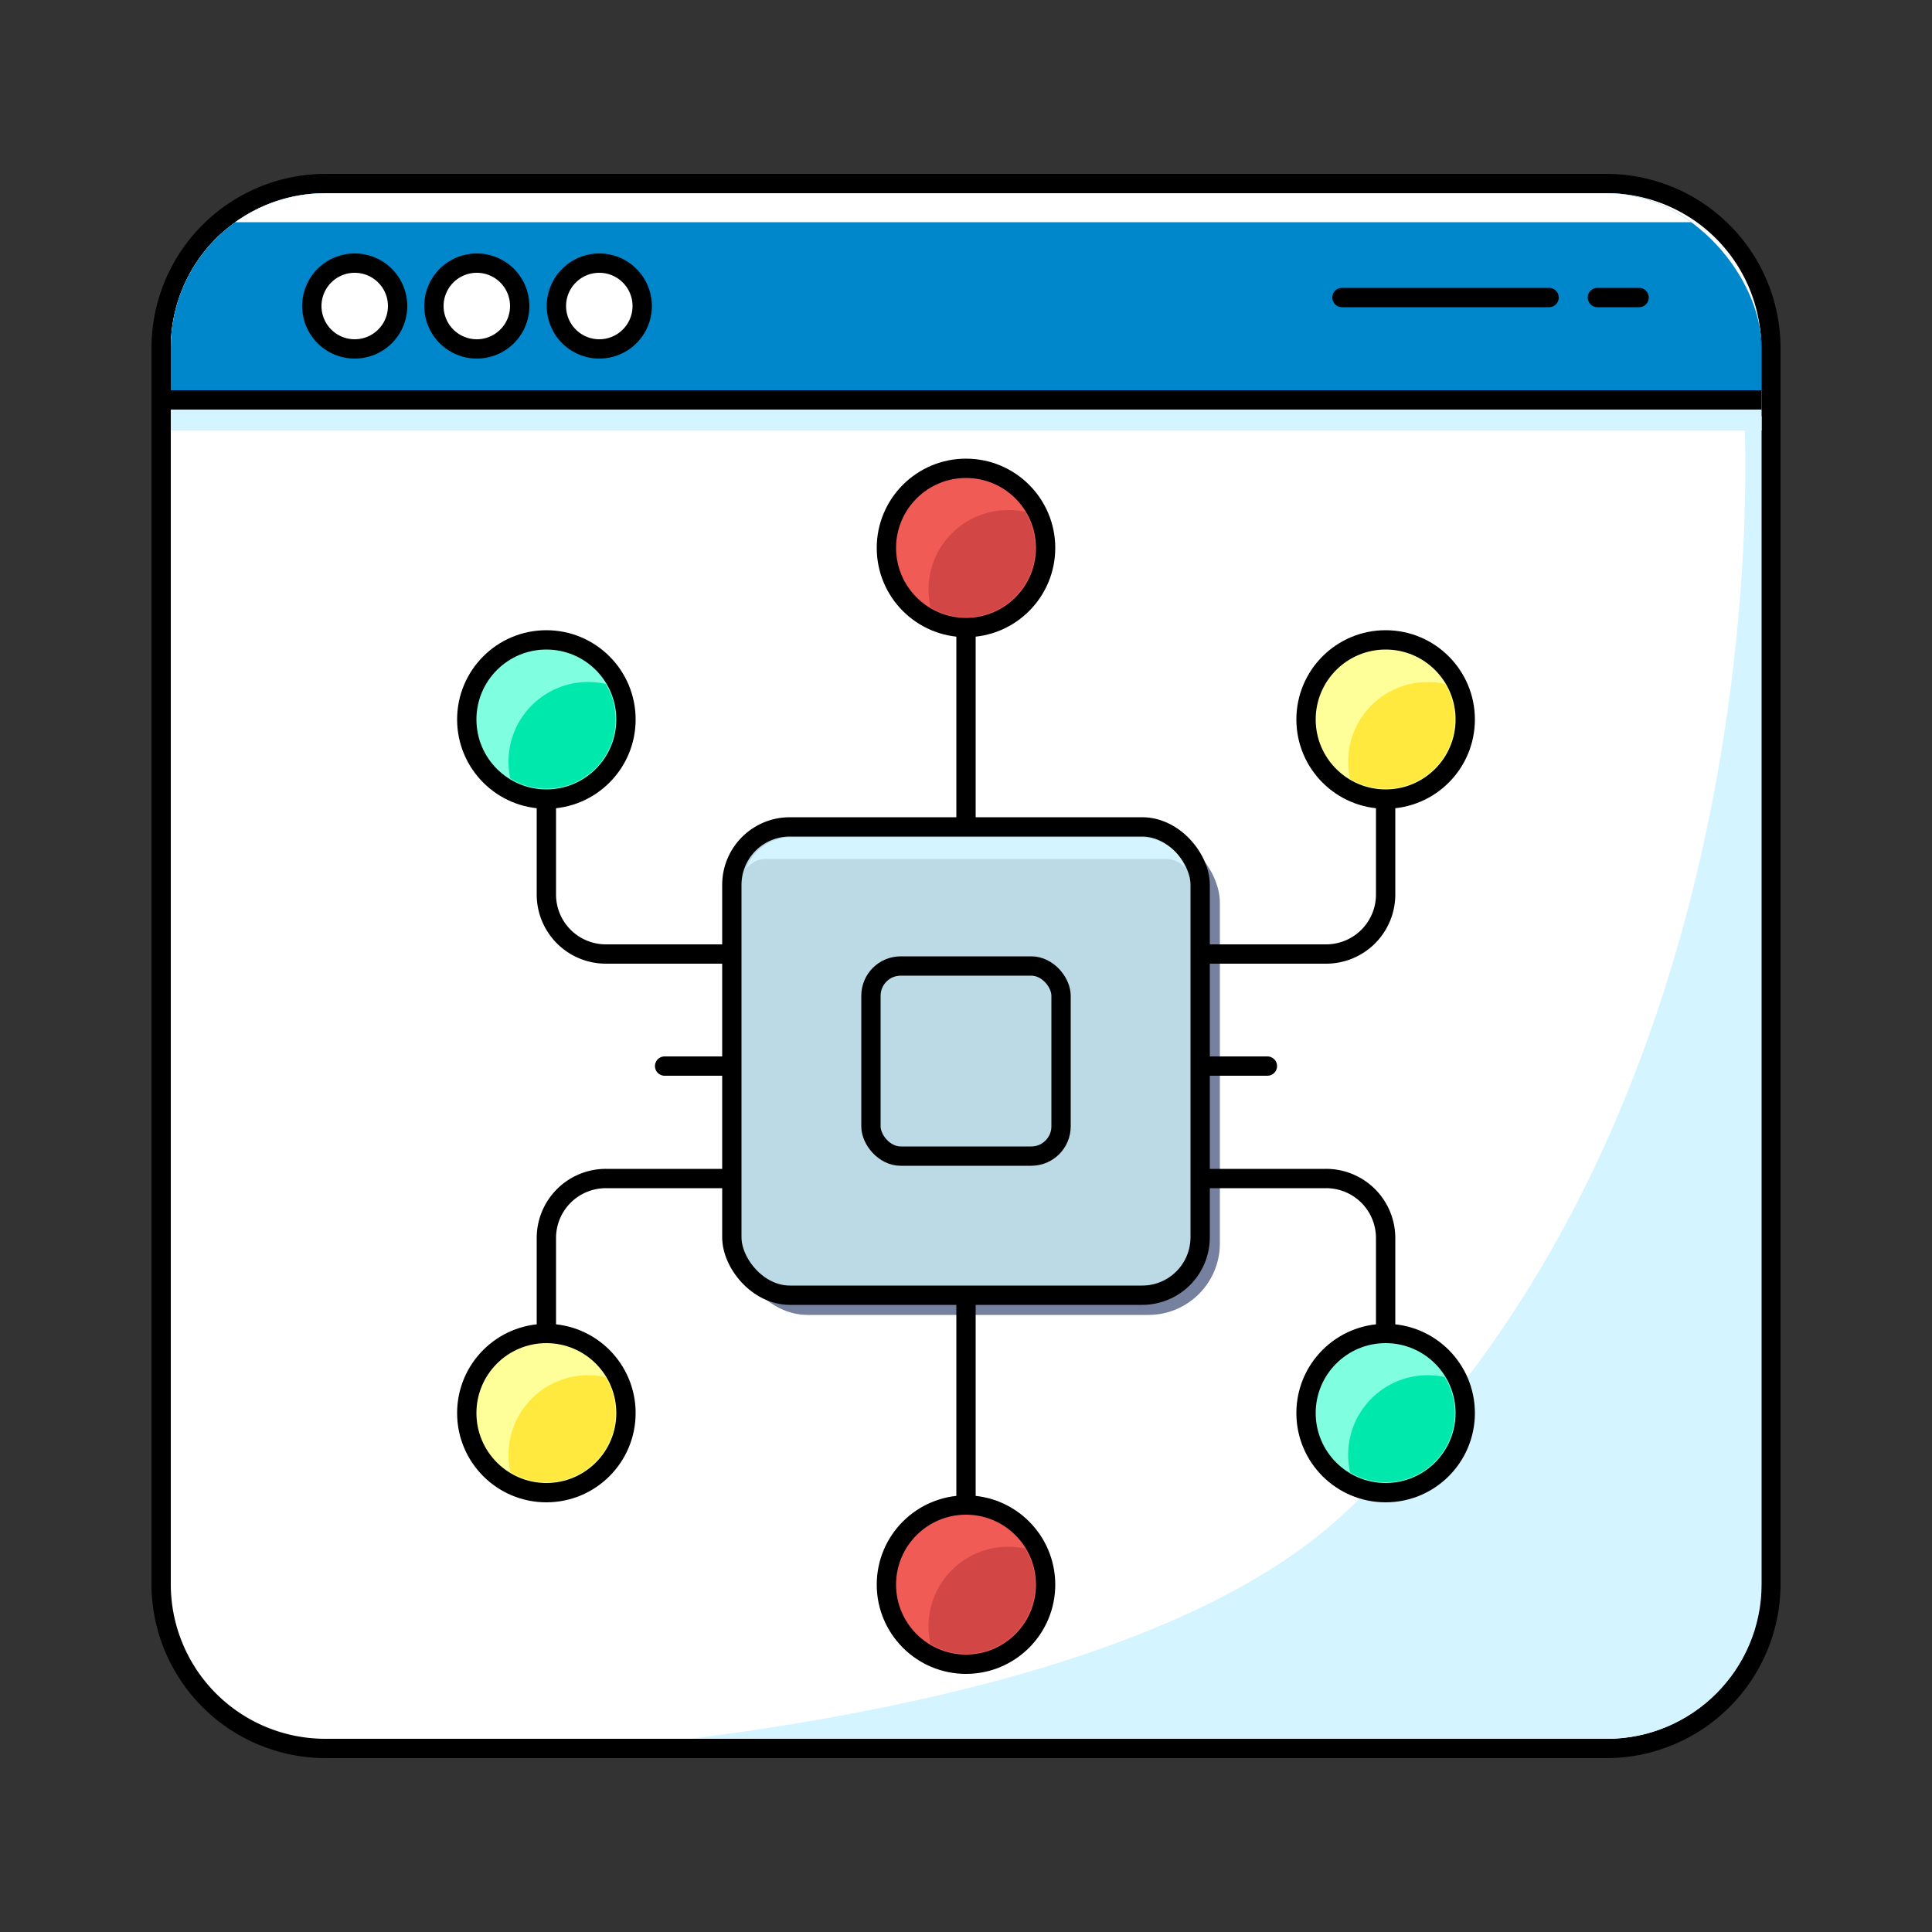 <svg xmlns="http://www.w3.org/2000/svg" xmlns:xlink="http://www.w3.org/1999/xlink" id="&#x56FE;&#x5C42;_1" data-name="&#x56FE;&#x5C42; 1" viewBox="0 0 50 50"><rect x="0" y="0" width="50" height="50" fill="#333333" stroke="none"/><defs><style>      .cls-1, .cls-16, .cls-7 {        fill: none;      }      .cls-13, .cls-2, .cls-8 {        fill: #fff;      }      .cls-3 {        clip-path: url(#clip-path);      }      .cls-4 {        fill: #d4f4ff;      }      .cls-5 {        fill: #0086cb;      }      .cls-6 {        fill: #76819f;      }      .cls-10, .cls-13, .cls-14, .cls-15, .cls-16, .cls-7, .cls-8, .cls-9 {        stroke: #000;        stroke-miterlimit: 10;        stroke-width: 0.5px;      }      .cls-16, .cls-8 {        stroke-linecap: round;      }      .cls-9 {        fill: #ffff9a;      }      .cls-10 {        fill: #80ffe0;      }      .cls-11 {        clip-path: url(#clip-path-2);      }      .cls-12 {        fill: #00e8ab;      }      .cls-14 {        fill: #bcdae6;      }      .cls-15 {        fill: #f05b55;      }      .cls-17 {        clip-path: url(#clip-path-3);      }      .cls-18 {        fill: #d34646;      }      .cls-19 {        clip-path: url(#clip-path-4);      }      .cls-20 {        clip-path: url(#clip-path-5);      }      .cls-21 {        fill: #ffe93e;      }      .cls-22 {        clip-path: url(#clip-path-6);      }      .cls-23 {        clip-path: url(#clip-path-7);      }    </style><clipPath id="clip-path"><rect class="cls-1" x="4.42" y="5" width="41.17" height="40" rx="4"></rect></clipPath><clipPath id="clip-path-2"><circle class="cls-1" cx="14.14" cy="18.62" r="1.79"></circle></clipPath><clipPath id="clip-path-3"><circle class="cls-1" cx="25" cy="14.18" r="1.79"></circle></clipPath><clipPath id="clip-path-4"><circle class="cls-1" cx="35.86" cy="36.57" r="1.79"></circle></clipPath><clipPath id="clip-path-5"><circle class="cls-1" cx="14.14" cy="36.57" r="1.79"></circle></clipPath><clipPath id="clip-path-6"><circle class="cls-1" cx="35.86" cy="18.62" r="1.79"></circle></clipPath><clipPath id="clip-path-7"><circle class="cls-1" cx="25" cy="41.01" r="1.79"></circle></clipPath></defs><g><g><rect class="cls-2" x="4.17" y="4.75" width="41.67" height="40.5" rx="4.25"></rect><path d="M41.58,5a4,4,0,0,1,4,4V41a4,4,0,0,1-4,4H8.42a4,4,0,0,1-4-4V9a4,4,0,0,1,4-4H41.58m0-.5H8.42A4.51,4.51,0,0,0,3.92,9V41a4.51,4.51,0,0,0,4.5,4.5H41.58a4.51,4.51,0,0,0,4.5-4.5V9a4.51,4.51,0,0,0-4.5-4.5Z"></path></g><g class="cls-3"><rect class="cls-4" x="4.08" y="6.04" width="41.84" height="5.1"></rect><g><path class="cls-5" d="M4.17,10.35V9A4.25,4.25,0,0,1,8.42,4.75H41.58A4.25,4.25,0,0,1,45.83,9v1.35Z"></path><path d="M41.58,5a4,4,0,0,1,4,4v1.1H4.42V9a4,4,0,0,1,4-4H41.58m0-.5H8.42A4.51,4.51,0,0,0,3.92,9v1.6H46.08V9a4.51,4.51,0,0,0-4.5-4.5Z"></path></g><rect class="cls-2" x="4.45" y="5" width="41.13" height="0.75"></rect><path class="cls-4" d="M45.14,10.77S46.27,28.6,34.73,39.22C27.37,46,6.35,45.72,6.35,45.72l8.21.72H47.85V10.77Z"></path></g><rect class="cls-6" x="19.05" y="21.51" width="12.52" height="12.52" rx="1.85"></rect><g><g><circle class="cls-2" cx="9.18" cy="7.92" r="1.11"></circle><path d="M9.18,7.06a.86.86,0,1,1-.86.86.86.86,0,0,1,.86-.86m0-.5a1.36,1.36,0,1,0,1.36,1.36A1.36,1.36,0,0,0,9.18,6.56Z"></path></g><g><circle class="cls-2" cx="12.34" cy="7.92" r="1.11"></circle><path d="M12.34,7.06a.86.86,0,0,1,0,1.72.86.86,0,1,1,0-1.72m0-.5A1.36,1.36,0,1,0,13.7,7.92a1.36,1.36,0,0,0-1.36-1.36Z"></path></g><g><path class="cls-2" d="M15.51,9a1.11,1.11,0,1,1,1.11-1.11A1.11,1.11,0,0,1,15.51,9Z"></path><path d="M15.51,7.06a.86.86,0,1,1-.86.86.86.86,0,0,1,.86-.86m0-.5a1.36,1.36,0,1,0,1.36,1.36,1.36,1.36,0,0,0-1.36-1.36Z"></path></g></g><g><path class="cls-7" d="M14.14,36.38V32.05a1.54,1.54,0,0,1,1.55-1.55H34.31a1.54,1.54,0,0,1,1.55,1.55v4.33"></path><path class="cls-7" d="M14.14,18.8v4.34a1.54,1.54,0,0,0,1.55,1.55H34.31a1.54,1.54,0,0,0,1.55-1.55V18.8"></path><line class="cls-8" x1="32.8" y1="27.59" x2="17.2" y2="27.59"></line></g><g><circle class="cls-9" cx="14.14" cy="36.57" r="2.06"></circle><circle class="cls-10" cx="35.86" cy="36.57" r="2.06"></circle><circle class="cls-10" cx="14.14" cy="18.62" r="2.06"></circle><g class="cls-11"><circle class="cls-12" cx="15.22" cy="19.71" r="2.06"></circle></g><circle class="cls-9" cx="35.86" cy="18.62" r="2.06"></circle></g><line class="cls-13" x1="25" y1="39.92" x2="25" y2="15"></line><rect class="cls-14" x="18.94" y="21.4" width="12.12" height="12.12" rx="1.5"></rect><path class="cls-4" d="M19.82,22.23H30.18a.65.65,0,0,1,.51.25,1.24,1.24,0,0,0-1.15-.81H20.46a1.24,1.24,0,0,0-1.15.81A.65.65,0,0,1,19.82,22.23Z"></path><rect class="cls-14" x="22.54" y="25" width="4.92" height="4.92" rx="0.77"></rect><circle class="cls-15" cx="25" cy="41.01" r="2.06"></circle><circle class="cls-15" cx="25" cy="14.18" r="2.06"></circle><line class="cls-16" x1="34.73" y1="7.7" x2="40.09" y2="7.7"></line><line class="cls-16" x1="41.34" y1="7.7" x2="42.42" y2="7.7"></line><g class="cls-17"><circle class="cls-18" cx="26.09" cy="15.26" r="2.06"></circle></g><g class="cls-19"><circle class="cls-12" cx="36.95" cy="37.65" r="2.06"></circle></g><g class="cls-20"><circle class="cls-21" cx="15.22" cy="37.65" r="2.06"></circle></g><g class="cls-22"><circle class="cls-21" cx="36.95" cy="19.71" r="2.06"></circle></g><g class="cls-23"><circle class="cls-18" cx="26.09" cy="42.09" r="2.06"></circle></g></g></svg>